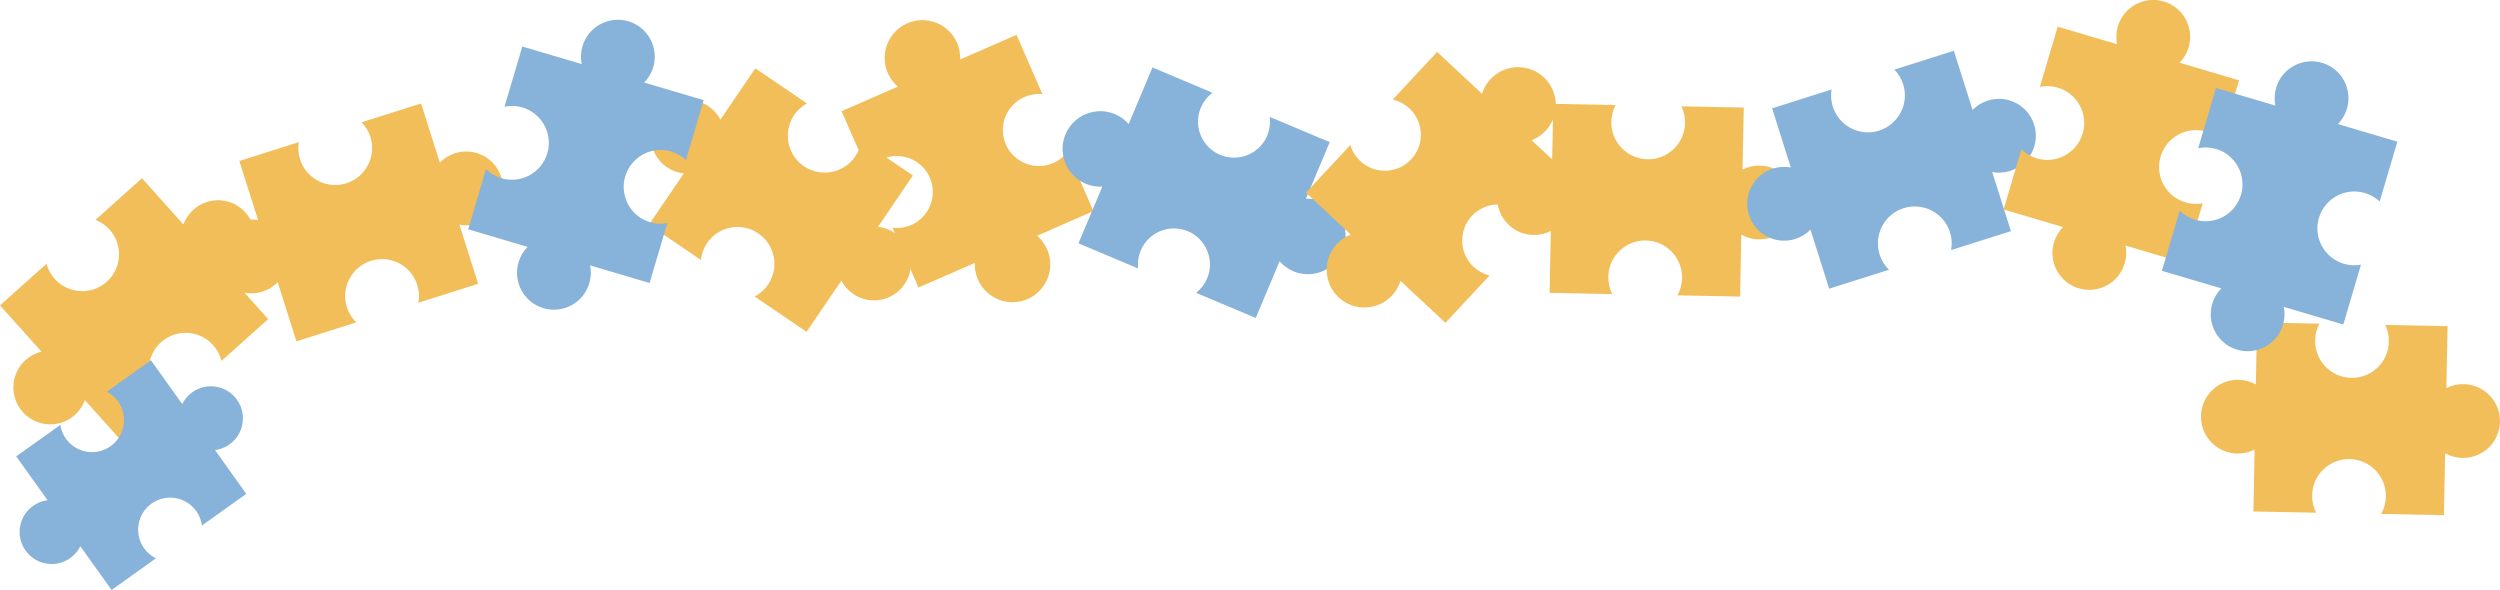 <?xml version="1.0" encoding="UTF-8"?><svg xmlns="http://www.w3.org/2000/svg" viewBox="0 0 702.22 165.74"><defs><style>.cls-1{fill:#87b2d9;}.cls-2,.cls-3{fill:#f1be59;}.cls-4{isolation:isolate;}.cls-3{mix-blend-mode:multiply;}</style></defs><g class="cls-4"><g id="_レイヤー_2"><g id="_レイヤー_2-2"><path class="cls-2" d="M225.82,46.69c4.73,3.22,11.18,1.99,14.4-2.74.95-1.4,1.51-2.94,1.71-4.51l14.49,9.86-9.8,14.41c1.64.18,3.26.74,4.72,1.73,4.73,3.22,5.96,9.67,2.74,14.4-3.22,4.73-9.67,5.96-14.4,2.74-1.46-.99-2.58-2.29-3.35-3.75l-9.8,14.41-.16-.11.02-.03-14.41-9.8c1.46-.77,2.76-1.89,3.75-3.35,3.22-4.73,1.99-11.18-2.74-14.4-4.73-3.22-11.18-1.99-14.4,2.74-.99,1.46-1.56,3.08-1.73,4.72l-14.41-9.8-.02.03-.16-.11,9.8-14.41c-1.64-.18-3.26-.74-4.72-1.73-4.73-3.22-5.96-9.67-2.74-14.4,3.22-4.73,9.67-5.96,14.4-2.74,1.46.99,2.58,2.29,3.35,3.75l9.8-14.41,14.49,9.86c-1.38.76-2.62,1.85-3.57,3.25-3.22,4.73-1.99,11.18,2.74,14.4Z"/><path class="cls-2" d="M97.29,51.48c5.46-1.73,8.48-7.55,6.76-13.01-.51-1.61-1.38-3.01-2.48-4.13l16.71-5.29,5.26,16.62c1.15-1.18,2.6-2.1,4.28-2.63,5.46-1.73,11.28,1.3,13.01,6.76,1.73,5.46-1.3,11.28-6.76,13.01-1.68.53-3.4.61-5.01.31l5.26,16.62-.18.06v-.03s-16.63,5.26-16.63,5.26c.3-1.62.22-3.33-.31-5.01-1.73-5.46-7.55-8.48-13.01-6.76-5.46,1.73-8.48,7.55-6.76,13.01.53,1.68,1.45,3.13,2.63,4.28l-16.62,5.26v.03s-.17.06-.17.06l-5.26-16.62c-1.15,1.18-2.6,2.1-4.28,2.63-5.46,1.73-11.28-1.3-13.01-6.76-1.73-5.46,1.3-11.28,6.76-13.01,1.68-.53,3.4-.61,5.01-.31l-5.26-16.62,16.71-5.29c-.26,1.56-.16,3.2.34,4.81,1.73,5.46,7.55,8.48,13.01,6.76Z"/><path class="cls-2" d="M29.98,79.14c4.26-3.82,4.63-10.37.81-14.63-1.13-1.26-2.49-2.17-3.97-2.75l13.06-11.69,11.63,12.98c.56-1.55,1.51-2.98,2.82-4.16,4.26-3.82,10.82-3.46,14.63.81,3.82,4.26,3.46,10.82-.81,14.63-1.31,1.18-2.84,1.95-4.44,2.34l11.63,12.98-.14.13-.02-.03-12.98,11.63c-.39-1.6-1.17-3.13-2.34-4.44-3.82-4.26-10.37-4.63-14.63-.81-4.26,3.82-4.63,10.37-.81,14.63,1.18,1.31,2.61,2.25,4.16,2.82l-12.98,11.63.02.03-.14.13-11.63-12.98c-.56,1.55-1.51,2.98-2.82,4.16-4.26,3.82-10.82,3.46-14.63-.81s-3.46-10.82.81-14.63c1.31-1.18,2.84-1.95,4.44-2.34L0,85.78l13.06-11.69c.41,1.53,1.17,2.99,2.29,4.24,3.82,4.26,10.37,4.63,14.63.81Z"/><path class="cls-1" d="M31.07,125.33c4.04-2.89,4.98-8.51,2.1-12.55-.85-1.19-1.94-2.11-3.16-2.75l12.38-8.84,8.79,12.31c.64-1.28,1.58-2.43,2.83-3.32,4.04-2.89,9.66-1.95,12.55,2.1s1.95,9.66-2.1,12.55c-1.25.89-2.64,1.41-4.06,1.6l8.79,12.31-.14.1-.02-.02-12.31,8.79c-.18-1.42-.71-2.81-1.6-4.06-2.89-4.04-8.51-4.98-12.55-2.1s-4.98,8.51-2.1,12.55c.89,1.25,2.04,2.19,3.32,2.83l-12.31,8.79.02.02-.14.1-8.79-12.31c-.64,1.28-1.58,2.43-2.83,3.32-4.04,2.89-9.66,1.95-12.55-2.1s-1.95-9.66,2.1-12.55c1.25-.89,2.64-1.41,4.06-1.6l-8.79-12.31,12.38-8.84c.2,1.36.72,2.69,1.57,3.88,2.89,4.04,8.51,4.98,12.55,2.1Z"/><path class="cls-2" d="M462.75,44.74c5.72.11,10.45-4.44,10.56-10.16.03-1.69-.34-3.29-1.03-4.71l17.52.34-.34,17.42c1.47-.75,3.14-1.16,4.9-1.12,5.72.11,10.27,4.84,10.16,10.56s-4.84,10.27-10.56,10.16c-1.76-.03-3.41-.51-4.85-1.31l-.34,17.42h-.19s0-.04,0-.04l-17.42-.34c.8-1.44,1.28-3.09,1.31-4.85.11-5.72-4.44-10.45-10.16-10.56s-10.45,4.44-10.56,10.16c-.03,1.76.37,3.43,1.12,4.9l-17.42-.34v.03s-.19,0-.19,0l.34-17.42c-1.47.75-3.14,1.16-4.9,1.12-5.72-.11-10.27-4.84-10.16-10.56.11-5.72,4.84-10.27,10.56-10.16,1.76.03,3.41.51,4.85,1.31l.34-17.42,17.52.34c-.74,1.39-1.18,2.98-1.21,4.67-.11,5.72,4.44,10.45,10.16,10.56Z"/><path class="cls-2" d="M660.44,106.14c5.72.11,10.45-4.44,10.56-10.16.03-1.69-.34-3.29-1.03-4.71l17.52.34-.34,17.42c1.47-.75,3.14-1.16,4.9-1.12,5.72.11,10.27,4.84,10.16,10.56-.11,5.72-4.84,10.27-10.56,10.16-1.76-.03-3.41-.51-4.85-1.31l-.34,17.42h-.19s0-.04,0-.04l-17.42-.34c.8-1.44,1.28-3.09,1.31-4.85.11-5.72-4.44-10.45-10.16-10.56-5.72-.11-10.45,4.44-10.56,10.16-.03,1.76.37,3.43,1.12,4.9l-17.42-.34v.03s-.19,0-.19,0l.34-17.42c-1.47.75-3.14,1.16-4.9,1.12-5.72-.11-10.27-4.84-10.16-10.56.11-5.72,4.84-10.27,10.56-10.16,1.76.03,3.41.51,4.85,1.31l.34-17.42,17.52.34c-.74,1.39-1.18,2.98-1.21,4.67-.11,5.72,4.44,10.45,10.16,10.56Z"/><path class="cls-1" d="M175.61,49.55c-1.62,5.49,1.51,11.25,7,12.88,1.62.48,3.26.54,4.82.25l-4.97,16.81-16.71-4.95c.33,1.61.28,3.33-.22,5.02-1.62,5.49-7.39,8.62-12.88,7-5.49-1.62-8.62-7.39-7-12.88.5-1.69,1.39-3.16,2.55-4.33l-16.71-4.95.05-.19h.03s4.95-16.7,4.95-16.7c1.17,1.16,2.64,2.05,4.33,2.55,5.49,1.62,11.25-1.51,12.88-7s-1.51-11.25-7-12.88c-1.69-.5-3.41-.55-5.02-.22l4.95-16.71h-.03s.05-.2.05-.2l16.71,4.95c-.33-1.61-.28-3.33.22-5.02,1.62-5.49,7.39-8.62,12.88-7s8.62,7.39,7,12.88c-.5,1.69-1.39,3.16-2.55,4.33l16.71,4.95-4.97,16.81c-1.15-1.09-2.56-1.93-4.18-2.41-5.49-1.62-11.25,1.51-12.88,7Z"/><path class="cls-3" d="M268.82,12.03c.64,1.47.94,3.07.88,4.67l15.83-6.91,7.27,16.65-.4-.02c-1.6-.09-3.16.18-4.64.83-5.11,2.23-7.46,8.21-5.23,13.32s8.21,7.46,13.32,5.23c1.47-.64,2.74-1.6,3.76-2.84l.25-.31,7.27,16.65-15.83,6.91c1.21,1.04,2.18,2.35,2.83,3.82,2.34,5.36-.12,11.63-5.48,13.97s-11.63-.12-13.97-5.48c-.64-1.47-.94-3.07-.88-4.67l-15.83,6.91-.27-.63h.03s-7.04-16.14-7.04-16.14l.41.03c1.65.13,3.32-.15,4.84-.81,5.11-2.23,7.46-8.21,5.23-13.32s-8.21-7.46-13.32-5.23c-1.52.66-2.86,1.7-3.89,2.99l-.25.32-7.04-16.12h-.03s-.27-.61-.27-.61l15.83-6.91c-1.21-1.04-2.18-2.35-2.83-3.82-2.34-5.36.12-11.63,5.48-13.97,5.36-2.34,11.63.12,13.97,5.48Z"/><path class="cls-1" d="M363.27,76.17c-1.48-.62-2.8-1.58-3.85-2.78l-6.7,15.92-16.75-7.05.31-.26c1.22-1.04,2.16-2.31,2.79-3.8,2.16-5.14-.26-11.09-5.4-13.25s-11.09.26-13.25,5.4c-.62,1.48-.88,3.05-.77,4.65l.03.4-16.75-7.05,6.7-15.92c-1.59.08-3.2-.2-4.68-.82-5.39-2.27-7.93-8.5-5.66-13.89s8.5-7.93,13.89-5.66c1.48.62,2.8,1.58,3.85,2.78l6.7-15.92.63.27v.03s16.2,6.83,16.2,6.83l-.32.26c-1.28,1.04-2.3,2.4-2.94,3.93-2.17,5.14.26,11.09,5.4,13.25s11.09-.26,13.25-5.4c.64-1.53.9-3.2.75-4.85l-.04-.41,16.21,6.83v-.03s.64.27.64.27l-6.7,15.92c1.59-.08,3.2.2,4.68.82,5.39,2.27,7.93,8.5,5.66,13.89-2.27,5.39-8.5,7.93-13.89,5.66Z"/><path class="cls-3" d="M434.15,36.73c-1.09,1.17-2.45,2.09-3.93,2.66l12.63,11.78-12.39,13.29-.14-.38c-.55-1.51-1.43-2.83-2.6-3.92-4.08-3.81-10.5-3.58-14.3.5-3.81,4.08-3.58,10.5.5,14.3,1.18,1.1,2.56,1.88,4.1,2.32l.38.11-12.39,13.29-12.63-11.78c-.47,1.52-1.29,2.94-2.38,4.11-3.99,4.28-10.72,4.51-14.99.52-4.28-3.99-4.51-10.72-.52-14.99,1.09-1.17,2.45-2.09,3.93-2.66l-12.63-11.78.47-.5.03.02,12-12.87.13.39c.53,1.56,1.46,2.98,2.67,4.11,4.08,3.81,10.5,3.58,14.3-.5s3.58-10.5-.5-14.3c-1.21-1.13-2.7-1.95-4.29-2.38l-.39-.11,12-12.87-.03-.02.47-.5,12.63,11.78c.47-1.52,1.29-2.94,2.38-4.11,3.99-4.28,10.72-4.51,14.99-.52,4.28,3.99,4.51,10.72.52,14.99Z"/><path class="cls-1" d="M527.82,36.69c5.46-1.73,8.48-7.55,6.76-13.01-.51-1.61-1.38-3.01-2.48-4.13l16.71-5.29,5.26,16.62c1.15-1.18,2.6-2.1,4.28-2.63,5.46-1.73,11.28,1.3,13.01,6.76,1.73,5.46-1.3,11.28-6.76,13.01-1.68.53-3.4.61-5.01.31l5.26,16.62-.18.06v-.03s-16.63,5.26-16.63,5.26c.3-1.62.22-3.33-.31-5.01-1.73-5.46-7.55-8.48-13.01-6.76s-8.48,7.55-6.76,13.01c.53,1.68,1.45,3.13,2.63,4.28l-16.62,5.26v.03s-.17.06-.17.06l-5.26-16.62c-1.15,1.18-2.6,2.1-4.28,2.63-5.46,1.73-11.28-1.3-13.01-6.76-1.73-5.46,1.3-11.28,6.76-13.01,1.68-.53,3.4-.61,5.01-.31l-5.26-16.62,16.71-5.29c-.26,1.56-.16,3.2.34,4.81,1.73,5.46,7.55,8.48,13.01,6.76Z"/><path class="cls-2" d="M606.88,43.98c-1.62,5.49,1.51,11.25,7,12.88,1.62.48,3.26.54,4.82.25l-4.97,16.81-16.71-4.95c.33,1.61.28,3.33-.22,5.02-1.62,5.49-7.39,8.62-12.88,7s-8.62-7.39-7-12.88c.5-1.69,1.39-3.16,2.55-4.33l-16.71-4.95.05-.19h.03s4.95-16.7,4.95-16.7c1.17,1.16,2.64,2.05,4.33,2.55,5.49,1.62,11.25-1.51,12.88-7s-1.51-11.25-7-12.88c-1.69-.5-3.41-.55-5.02-.22l4.95-16.71h-.03s.05-.2.05-.2l16.71,4.95c-.33-1.61-.28-3.33.22-5.02,1.62-5.49,7.39-8.62,12.88-7s8.62,7.39,7,12.88c-.5,1.69-1.39,3.16-2.55,4.33l16.71,4.95-4.97,16.81c-1.15-1.09-2.56-1.93-4.18-2.41-5.49-1.62-11.25,1.51-12.88,7Z"/><path class="cls-1" d="M651.35,61.21c-1.62,5.49,1.51,11.25,7,12.88,1.62.48,3.26.54,4.82.25l-4.97,16.81-16.71-4.95c.33,1.61.28,3.33-.22,5.02-1.62,5.49-7.39,8.62-12.88,7s-8.62-7.39-7-12.88c.5-1.69,1.39-3.16,2.55-4.33l-16.71-4.95.05-.19h.03s4.95-16.7,4.95-16.7c1.17,1.16,2.64,2.05,4.33,2.55,5.49,1.62,11.25-1.51,12.88-7,1.62-5.49-1.51-11.25-7-12.88-1.69-.5-3.41-.55-5.02-.22l4.95-16.71h-.03s.05-.2.05-.2l16.71,4.95c-.33-1.61-.28-3.33.22-5.02,1.62-5.49,7.39-8.62,12.88-7,5.49,1.62,8.62,7.39,7,12.88-.5,1.69-1.39,3.16-2.55,4.33l16.71,4.95-4.97,16.81c-1.15-1.09-2.56-1.93-4.18-2.41-5.49-1.62-11.25,1.51-12.88,7Z"/></g></g></g></svg>